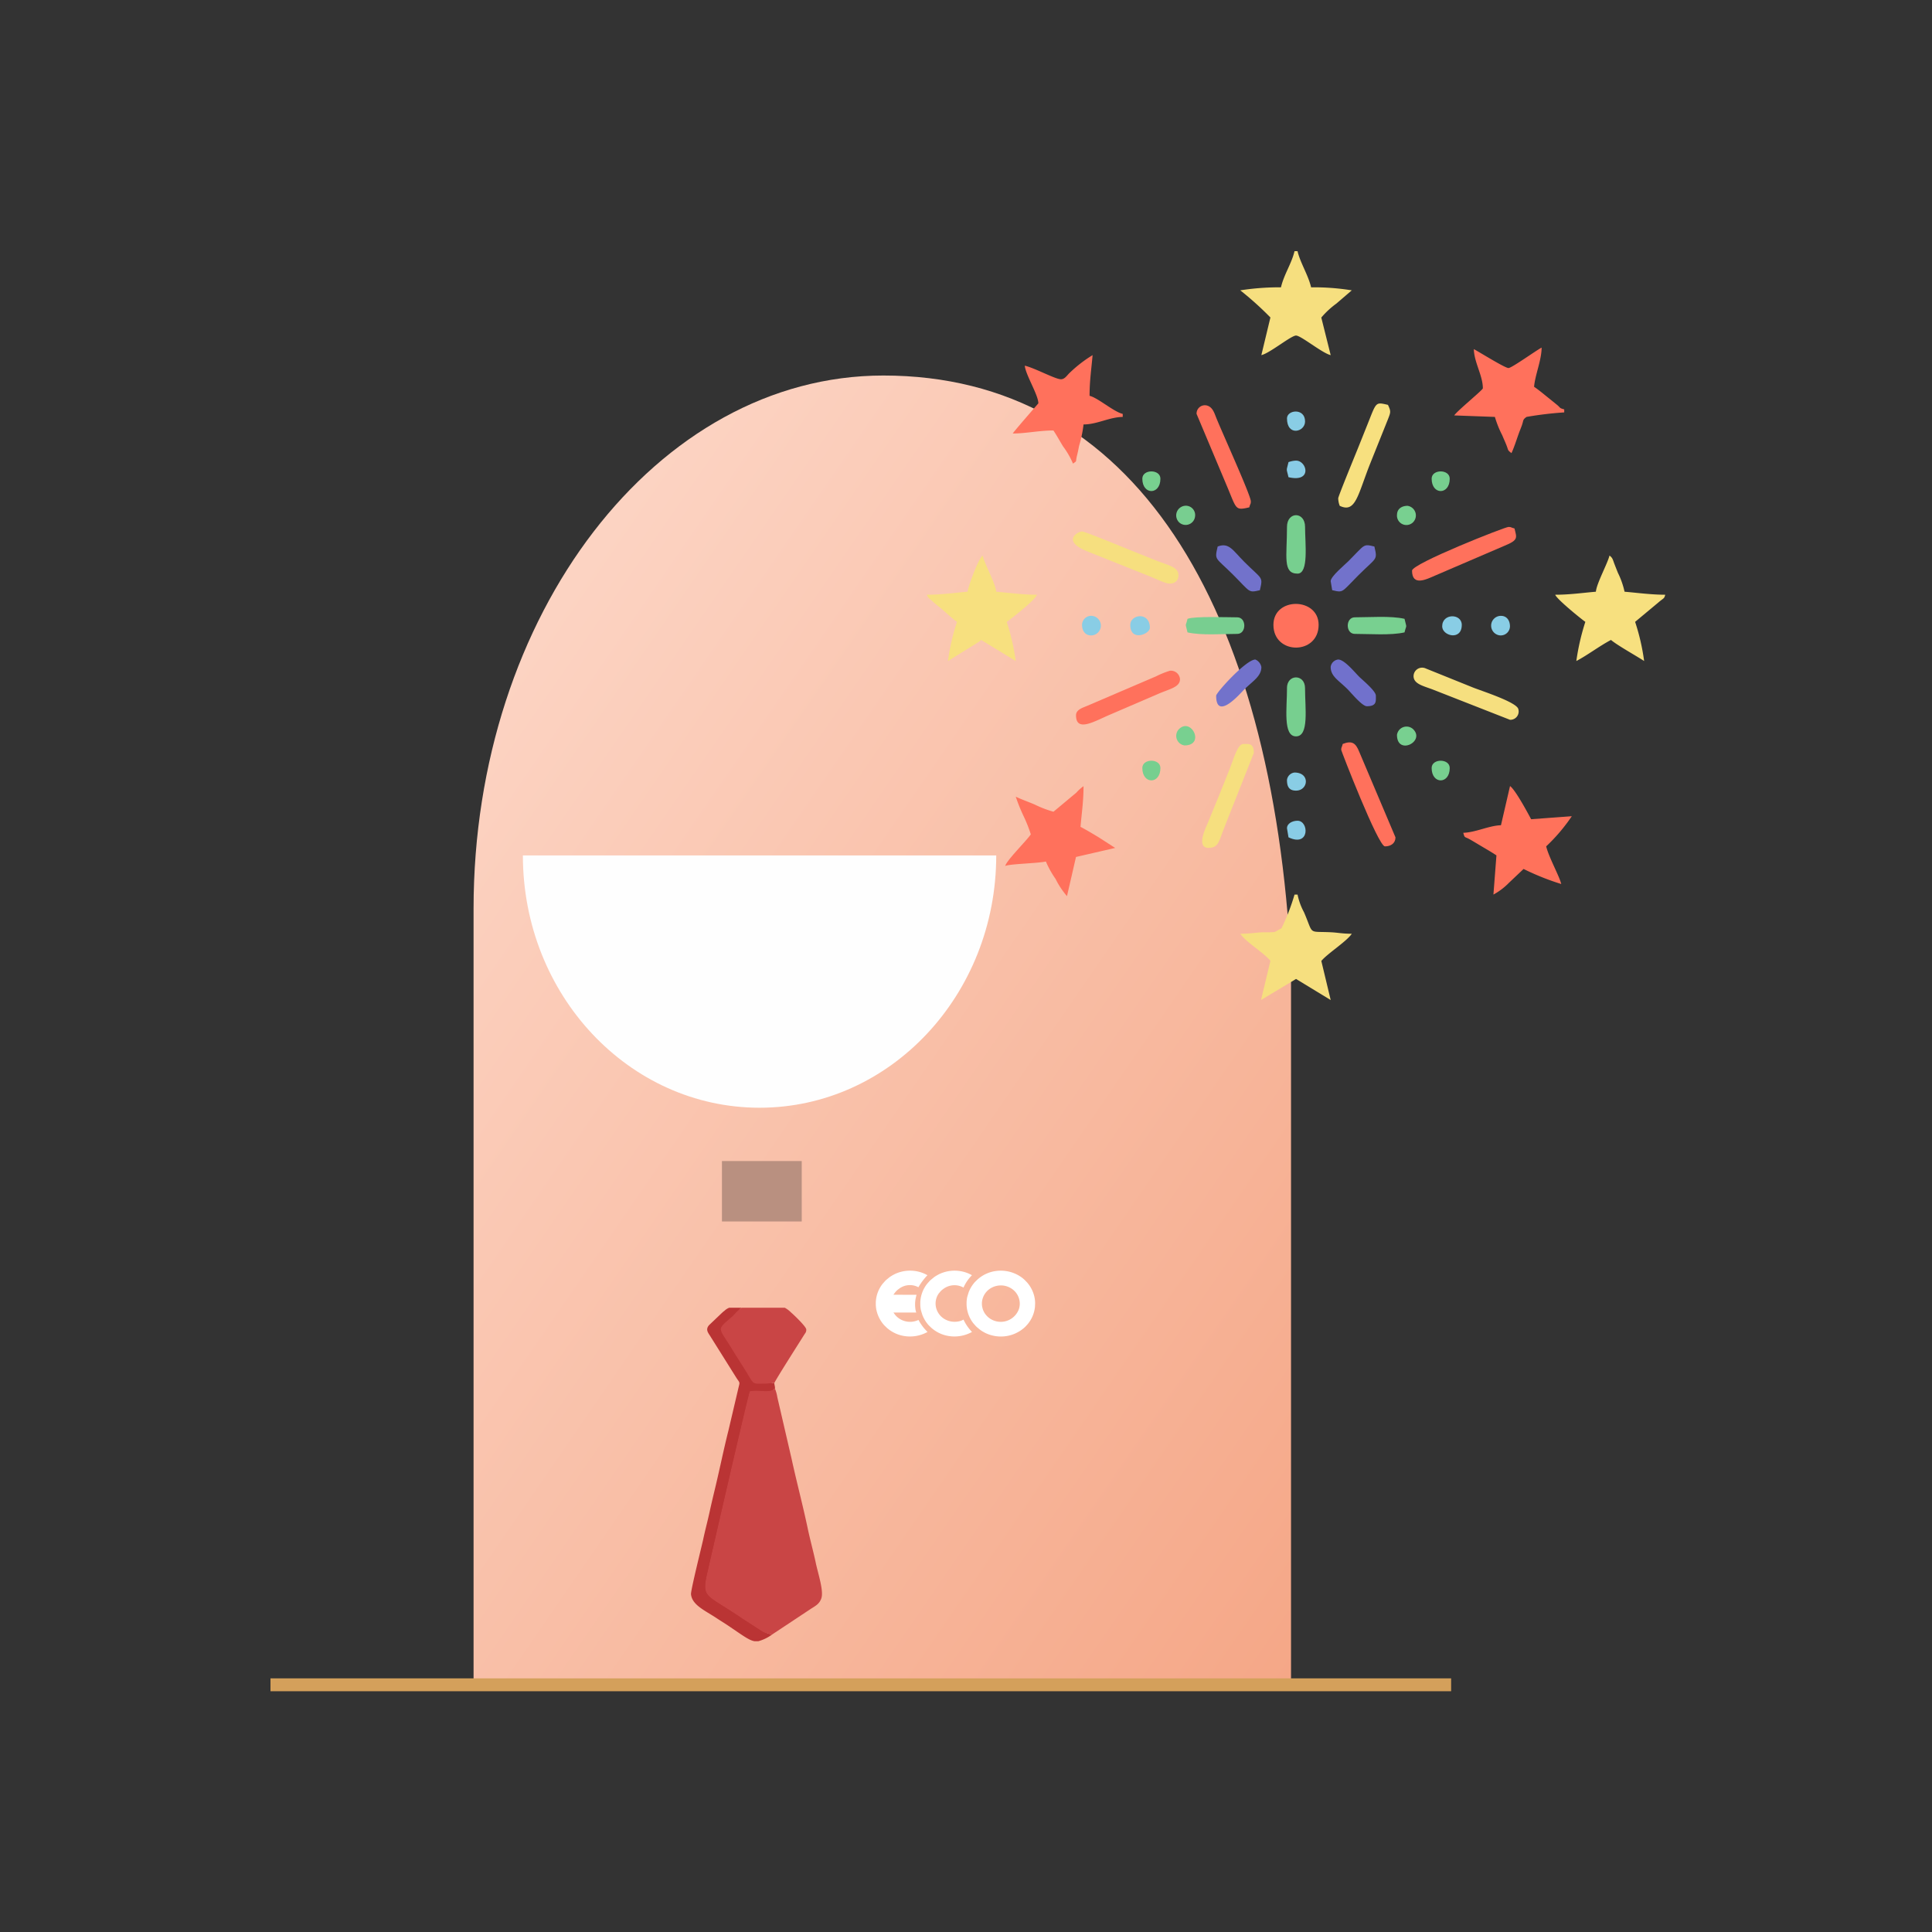 <svg xmlns="http://www.w3.org/2000/svg" xmlns:xlink="http://www.w3.org/1999/xlink" width="300" height="300" viewBox="0 0 300 300">
  <rect x="0" y="0" width="300" height="300" fill="#333333" stroke="none"/>
  <defs>
    <linearGradient id="linear-gradient" x1="0.18" y1="0.103" x2="1" y2="1" gradientUnits="objectBoundingBox">
      <stop offset="0" stop-color="#fcd3c2"/>
      <stop offset="1" stop-color="#f5a787"/>
    </linearGradient>
    <clipPath id="clip-Avatar_Funcionário_ECO_3.5">
      <rect width="300" height="300"/>
    </clipPath>
  </defs>
  <g id="Avatar_Funcionário_ECO_3.5" data-name="Avatar Funcionário ECO 3.5" clip-path="url(#clip-Avatar_Funcionário_ECO_3.5)">
    <g id="Grupo_463" data-name="Grupo 463" transform="translate(-24.132 -47.06)">
      <path id="Caminho_1571" data-name="Caminho 1571" d="M63.636,0c38.8,0,60.418,35.491,63.3,91.4V203.574H0V82.789C0,37.066,28.487,0,63.636,0Z" transform="translate(97.667 105.371)" fill-rule="evenodd" fill="url(#linear-gradient)"/>
      <path id="Caminho_1572" data-name="Caminho 1572" d="M42.541,31.96H79.292c0,21.636-16.456,39.175-36.751,39.175S5.79,53.6,5.79,31.96H42.541Z" transform="translate(99.535 147.933)" fill="#fefefe" fill-rule="evenodd"/>
      <path id="Caminho_1573" data-name="Caminho 1573" d="M22.71,65.555H35.1V56.17H22.71Z" transform="translate(113.525 171.176)" fill="#b99080" fill-rule="evenodd"/>
      <g id="Layer_x0020_1" transform="translate(160.126 244.371)">
        <g id="_1760702271280" transform="translate(0 0)">
          <g id="Grupo_429" data-name="Grupo 429" transform="translate(6.91 0.002)">
            <path id="Caminho_822" data-name="Caminho 822" d="M38.616,4.916c.05-.07.1-.129.155-.195a2.719,2.719,0,0,1,.552-.5,2.876,2.876,0,0,1,3.106-.193,6.451,6.451,0,0,1,1.31-1.919,5.451,5.451,0,0,0-.856-.394,5.558,5.558,0,0,0-4.248.235c-.067.032-.094.054-.161.086a5.643,5.643,0,0,0-.6.368l-.532.432-.017.018-.107.1-.019.016-.419.472a4.759,4.759,0,0,0-.362.526,4.968,4.968,0,0,0-.7,2.333V6.72c.006.153.019.309.038.468.015.108.042.273.069.38s.213.685.213.7a5.182,5.182,0,0,0,.933,1.553.849.849,0,0,1,.084.09l.019.018.41.394.019.016c.048.03.075.066.126.1a5.29,5.29,0,0,0,2.515,1.113,5.621,5.621,0,0,0,3.6-.631c-.033-.036-.067-.072-.1-.113a7.178,7.178,0,0,1-1.216-1.806,2.559,2.559,0,0,1-1.025.317,3.122,3.122,0,0,1-1.274-.117,2.976,2.976,0,0,1-.5-.207,2.837,2.837,0,0,1-1.494-2.009,2.736,2.736,0,0,1,.475-2.078Z" transform="translate(-35.72 -1.407)" fill="none" fill-rule="evenodd"/>
            <path id="_1" d="M38.616,4.916c.05-.07.1-.129.155-.195a2.719,2.719,0,0,1,.552-.5,2.876,2.876,0,0,1,3.106-.193,6.451,6.451,0,0,1,1.31-1.919,5.451,5.451,0,0,0-.856-.394,5.558,5.558,0,0,0-4.248.235c-.067.032-.094.054-.161.086a5.643,5.643,0,0,0-.6.368l-.532.432-.017.018-.107.1-.019.016-.419.472a4.759,4.759,0,0,0-.362.526,4.968,4.968,0,0,0-.7,2.333V6.72c.006.153.019.309.038.468.015.108.042.273.069.38s.213.685.213.7a5.182,5.182,0,0,0,.933,1.553.849.849,0,0,1,.084.09l.019.018.41.394.019.016c.048.03.075.066.126.1a5.29,5.29,0,0,0,2.515,1.113,5.621,5.621,0,0,0,3.6-.631c-.033-.036-.067-.072-.1-.113a7.178,7.178,0,0,1-1.216-1.806,2.559,2.559,0,0,1-1.025.317,3.122,3.122,0,0,1-1.274-.117,2.976,2.976,0,0,1-.5-.207,2.837,2.837,0,0,1-1.494-2.009,2.736,2.736,0,0,1,.475-2.078Z" transform="translate(-35.72 -1.407)" fill="#fff" fill-rule="evenodd"/>
          </g>
          <g id="Grupo_430" data-name="Grupo 430" transform="translate(14.094 0.004)">
            <path id="Caminho_823" data-name="Caminho 823" d="M73.822,7.292l.017.02a2.345,2.345,0,0,0,.126.358l.017.02a2.274,2.274,0,0,0,.253.44c.05.07.1.129.155.195a2.718,2.718,0,0,0,.552.5,3,3,0,0,0,4.539-1.489,3.2,3.2,0,0,0,.113-.577,2.813,2.813,0,0,0-.542-1.881,2.737,2.737,0,0,0-.423-.45,2.655,2.655,0,0,0-.529-.364,2.958,2.958,0,0,0-1.071-.342,3.122,3.122,0,0,0-1.274.117,2.975,2.975,0,0,0-.5.207,2.843,2.843,0,0,0-1.494,2.009,2.74,2.74,0,0,0,0,.942c.017.1.057.211.065.3Zm-2.48-.968v.412a4.954,4.954,0,0,0,.7,2.333,4.491,4.491,0,0,0,.362.526l.419.472.019.016.107.1.017.018.532.432a5.645,5.645,0,0,0,.6.368c.067.032.094.054.161.086a5.558,5.558,0,0,0,4.248.235,5.86,5.86,0,0,0,.979-.464,3.52,3.52,0,0,0,.3-.193c.09-.064.184-.129.272-.2a3.986,3.986,0,0,0,.506-.456c.075-.094.153-.161.232-.257A4.95,4.95,0,0,0,81.954,7.1c.019-.145.008-.3.027-.436a4.118,4.118,0,0,0-.048-.872A5.009,5.009,0,0,0,80.7,3.2l-.241-.249a4.553,4.553,0,0,0-.789-.647,5.544,5.544,0,0,0-3.907-.822A5.29,5.29,0,0,0,73.253,2.6c-.048.036-.077.072-.126.1l-.019.018-.41.394-.019.018a.85.85,0,0,1-.084.09,5.181,5.181,0,0,0-.933,1.553c0,.018-.19.609-.213.7s-.054.271-.069.38c-.021.159-.033.313-.04.468Z" transform="translate(-71.34 -1.417)" fill="none" fill-rule="evenodd"/>
            <path id="_1_0" d="M73.822,7.292l.017.02a2.345,2.345,0,0,0,.126.358l.017.02a2.274,2.274,0,0,0,.253.44c.05.07.1.129.155.195a2.718,2.718,0,0,0,.552.5,3,3,0,0,0,4.539-1.489,3.2,3.2,0,0,0,.113-.577,2.813,2.813,0,0,0-.542-1.881,2.737,2.737,0,0,0-.423-.45,2.655,2.655,0,0,0-.529-.364,2.958,2.958,0,0,0-1.071-.342,3.122,3.122,0,0,0-1.274.117,2.975,2.975,0,0,0-.5.207,2.843,2.843,0,0,0-1.494,2.009,2.74,2.74,0,0,0,0,.942c.017.1.057.211.065.3Zm-2.48-.968v.412a4.954,4.954,0,0,0,.7,2.333,4.491,4.491,0,0,0,.362.526l.419.472.019.016.107.1.017.018.532.432a5.645,5.645,0,0,0,.6.368c.067.032.094.054.161.086a5.558,5.558,0,0,0,4.248.235,5.86,5.86,0,0,0,.979-.464,3.52,3.52,0,0,0,.3-.193c.09-.064.184-.129.272-.2a3.986,3.986,0,0,0,.506-.456c.075-.094.153-.161.232-.257A4.95,4.95,0,0,0,81.954,7.1c.019-.145.008-.3.027-.436a4.118,4.118,0,0,0-.048-.872A5.009,5.009,0,0,0,80.7,3.2l-.241-.249a4.553,4.553,0,0,0-.789-.647,5.544,5.544,0,0,0-3.907-.822A5.29,5.29,0,0,0,73.253,2.6c-.048.036-.077.072-.126.1l-.019.018-.41.394-.019.018a.85.85,0,0,1-.084.09,5.181,5.181,0,0,0-.933,1.553c0,.018-.19.609-.213.7s-.054.271-.069.38c-.021.159-.033.313-.04.468Z" transform="translate(-71.34 -1.417)" fill="#fff" fill-rule="evenodd"/>
          </g>
          <g id="Grupo_431" data-name="Grupo 431">
            <path id="Caminho_824" data-name="Caminho 824" d="M3.89,5.744l.017-.02a2.344,2.344,0,0,1,.126-.358l.019-.02a2.277,2.277,0,0,1,.253-.44c.05-.07.1-.129.155-.195a2.718,2.718,0,0,1,.552-.5,2.778,2.778,0,0,1,3.013-.241A9.923,9.923,0,0,1,9.427,2.1a5.451,5.451,0,0,0-.856-.394,5.558,5.558,0,0,0-4.248.235c-.067.032-.094.054-.161.086a5.644,5.644,0,0,0-.6.368l-.532.432-.017.018-.107.1-.017.016-.419.472a4.758,4.758,0,0,0-.362.526A4.968,4.968,0,0,0,1.41,6.3V6.71c.006.153.019.309.04.468a3.364,3.364,0,0,0,.069.38A5.154,5.154,0,0,0,2.666,9.814a.849.849,0,0,1,.084.09l.017.018.41.394.019.016c.048.03.075.066.126.1a5.29,5.29,0,0,0,2.515,1.113,5.621,5.621,0,0,0,3.6-.631c-.033-.036-.067-.072-.1-.113a7.363,7.363,0,0,1-1.3-1.762l-.084.044A3.053,3.053,0,0,1,5.821,9.2a2.976,2.976,0,0,1-.5-.207A2.843,2.843,0,0,1,3.829,6.983a2.74,2.74,0,0,1,0-.942c.017-.1.057-.213.065-.3Z" transform="translate(-1.41 -1.397)" fill="none" fill-rule="evenodd"/>
            <path id="_1_1" d="M3.89,5.744l.017-.02a2.344,2.344,0,0,1,.126-.358l.019-.02a2.277,2.277,0,0,1,.253-.44c.05-.07.1-.129.155-.195a2.718,2.718,0,0,1,.552-.5,2.778,2.778,0,0,1,3.013-.241A9.923,9.923,0,0,1,9.427,2.1a5.451,5.451,0,0,0-.856-.394,5.558,5.558,0,0,0-4.248.235c-.067.032-.094.054-.161.086a5.644,5.644,0,0,0-.6.368l-.532.432-.017.018-.107.1-.017.016-.419.472a4.758,4.758,0,0,0-.362.526A4.968,4.968,0,0,0,1.41,6.3V6.71c.006.153.019.309.04.468a3.364,3.364,0,0,0,.069.38A5.154,5.154,0,0,0,2.666,9.814a.849.849,0,0,1,.084.09l.017.018.41.394.019.016c.048.03.075.066.126.1a5.29,5.29,0,0,0,2.515,1.113,5.621,5.621,0,0,0,3.6-.631c-.033-.036-.067-.072-.1-.113a7.363,7.363,0,0,1-1.3-1.762l-.084.044A3.053,3.053,0,0,1,5.821,9.2a2.976,2.976,0,0,1-.5-.207A2.843,2.843,0,0,1,3.829,6.983a2.74,2.74,0,0,1,0-.942c.017-.1.057-.213.065-.3Z" transform="translate(-1.41 -1.397)" fill="#fff" fill-rule="evenodd"/>
          </g>
          <path id="Caminho_825" data-name="Caminho 825" d="M13.91,20v2.763l3.934-.008a2.8,2.8,0,0,1-.136-.589,5.012,5.012,0,0,1,.025-1.491c.025-.139.117-.532.153-.669L13.91,20Z" transform="translate(-11.564 -16.262)" fill="#fff" fill-rule="evenodd"/>
        </g>
      </g>
      <g id="Camada_x0020_1" transform="translate(131.086 249.864)">
        <g id="_1760564228816" transform="translate(0 0)">
          <path id="Caminho_699" data-name="Caminho 699" d="M11.213,50.31l-4.037.3L1.869,33.714,7.177,5.607,0,1.42,1.869,0,12.11,5.607,7.924,38.723l5.233,8.223Z" transform="matrix(-0.996, -0.087, 0.087, -0.996, 13.107, 51.563)" fill="#ba3434"/>
          <path id="Caminho_682" data-name="Caminho 682" d="M10.357,38.2l6.014-3.986c.739-.481,1.366-.762,1.676-1.661.4-1.153-.514-3.852-.851-5.453-.367-1.744-.9-3.677-1.265-5.411-.772-3.67-1.713-7.175-2.511-10.84L11.214,1.324A5.817,5.817,0,0,0,10.85,0C9.638.766,8.472.06,6.928.4,6.557,1.4.994,25.709.369,28.435c-.97,4.232-.317,3.329,5.519,7.343L9.024,37.8c.5.265,1.069.2,1.332.4Z" transform="translate(2.536 12.833)" fill="#c94545" fill-rule="evenodd"/>
          <path id="Caminho_683" data-name="Caminho 683" d="M12.549,50.772c-.263-.2-.831-.132-1.332-.4L8.08,48.35c-5.836-4.014-6.489-3.112-5.519-7.343.625-2.726,6.188-27.036,6.559-28.038,1.544-.336,2.71.369,3.922-.4,0-.51-.089-.475-.1-.878-.356-.034-.935.091-1.416.089-1.979-.009-1.686.254-2.8-1.6C7.976,8.945,7.2,7.791,6.465,6.575c-2.258-3.731-2.582-2.983-.056-5.22.3-.265.41-.44.69-.722A7.174,7.174,0,0,1,7.88,0H5.94a2.052,2.052,0,0,0-.729.462,3.577,3.577,0,0,0-.388.32L2.8,2.708c-.624.724-.085,1.232.257,1.811l4.013,6.4c.58.863.519.546.243,1.759l-1.5,6.393C5.1,21.9,4.519,24.747,3.86,27.531c-.338,1.428-.656,2.722-.974,4.184s-.684,2.792-.994,4.265C1.719,36.8-.056,43.893,0,44.487c.166,1.7,2.2,2.528,4.039,3.757.529.352,1.054.666,1.6,1.031,2.313,1.551,3.336,2.364,4.231,2.508h.58a6.381,6.381,0,0,0,2.1-1.011Z" transform="translate(0.344 0.261)" fill="#ba3434" fill-rule="evenodd"/>
          <path id="Caminho_684" data-name="Caminho 684" d="M8.3,11.694c.213-.549,4.186-6.772,4.74-7.662a.884.884,0,0,0,.215-.682C13.215,2.9,11.3,1.071,10.9.738A4.2,4.2,0,0,0,9.927,0H3.239a7.174,7.174,0,0,0-.78.633c-.28.282-.391.457-.69.722-2.526,2.237-2.2,1.489.056,5.22.736,1.216,1.511,2.37,2.258,3.61,1.117,1.852.824,1.588,2.8,1.6.481,0,1.06-.123,1.416-.089Z" transform="translate(4.984 0.261)" fill="#c94545" fill-rule="evenodd"/>
        </g>
      </g>
      <path id="Caminho_821" data-name="Caminho 821" d="M-4652.87-10928.68h183.333" transform="translate(4719.002 11237.354)" fill="none" stroke="#d4a05b" stroke-width="2"/>
      <g id="Camada_x0020_1-2" data-name="Camada_x0020_1" transform="translate(168.052 86.06)">
        <g id="_1714407222864" transform="translate(0 0)">
          <path id="Caminho_1574" data-name="Caminho 1574" d="M6.317,1122.486c-2.035.169-4.031.468-6.317.468.179.5.45.616.988,1.118s.737.605,1.279,1.06c.74.622,1.705,1.56,2.412,2.034a33.479,33.479,0,0,0-1.4,6.084l4.767-2.955c.561-.424.023-.01.381-.321l5.382,3.276a36.039,36.039,0,0,0-1.4-6.084c.57-.382,4.466-3.411,4.68-4.212-2.173,0-4.346-.3-6.317-.468-.108-1.3-1.8-4.285-2.106-5.616-.686.5-2.282,4.92-2.34,5.616Z" transform="translate(0 -1069.605)" fill="#f7e07f" fill-rule="evenodd"/>
          <path id="Caminho_1575" data-name="Caminho 1575" d="M322.638,385.244c-.89,0-4.029-1.736-5.616-2.106.116,1.4,2.106,4.54,2.106,5.85,0,.011-3.611,4.132-3.978,4.68,2.048,0,4.1-.468,6.318-.468.545.814.942,1.564,1.5,2.475a12.788,12.788,0,0,1,1.539,2.672c.694-.508.354-.159.623-1.249.173-.7.194-.871.332-1.54a19.264,19.264,0,0,0,.683-3.295c2.1,0,3.944-1.122,6.084-1.17v-.468c-1.406-.328-3.849-2.5-5.148-2.808,0-2.4.294-4.227.468-6.317a20.391,20.391,0,0,0-3.563,2.755c-.4.363-.735.989-1.351.989Z" transform="translate(-301.813 -365.355)" fill="#ff715c" fill-rule="evenodd"/>
          <path id="Caminho_1576" data-name="Caminho 1576" d="M2311.938,1122.486c-2.035.169-4.031.468-6.318.468.26.721,4.175,3.874,4.68,4.212a35.984,35.984,0,0,0-1.4,6.084c1.834-.97,3.514-2.288,5.382-3.276.938.815,4.043,2.537,5.147,3.276a33.512,33.512,0,0,0-1.4-6.084l3.573-2.978c.9-.776.926-.562,1.106-1.234-2.173,0-4.347-.3-6.318-.468a12.87,12.87,0,0,0-1.036-2.942c-.207-.516-.326-.819-.529-1.343-.263-.68-.263-.956-.775-1.33C2313.756,1118.1,2312.044,1121.2,2311.938,1122.486Z" transform="translate(-2208.049 -1069.605)" fill="#f7e07f" fill-rule="evenodd"/>
          <path id="Caminho_1577" data-name="Caminho 1577" d="M1974.19,1968.9c-1.825.041-3.966,1.128-5.85,1.17.238.891.186.545,1.06,1.046.509.292.85.5,1.324.782.961.58,1.879,1.09,2.764,1.682l-.468,6.084a10.12,10.12,0,0,0,2.4-1.816l2.283-2.162a39.325,39.325,0,0,0,5.85,2.34c-.279-1.2-1.955-4.2-2.34-5.85a27.581,27.581,0,0,0,3.978-4.68l-6.318.468c-.546-1.033-2.476-4.612-3.276-5.148Z" transform="translate(-1885.042 -1879.755)" fill="#ff725b" fill-rule="evenodd"/>
          <path id="Caminho_1578" data-name="Caminho 1578" d="M1156.367,5.606a39.14,39.14,0,0,0-6.317.468,50.116,50.116,0,0,1,4.68,4.212l-1.407,5.849c1.326-.308,4.611-3.041,5.385-3.041s4.058,2.733,5.382,3.042l-1.458-5.836a13.323,13.323,0,0,1,2.342-2.172l2.392-2.054a36.6,36.6,0,0,0-6.318-.468c-.45-1.933-1.684-3.8-2.106-5.616h-.468c-.447,1.916-1.64,3.615-2.106,5.616Z" transform="translate(-1101.381 0.01)" fill="#f6df7f" fill-rule="evenodd"/>
          <path id="Caminho_1579" data-name="Caminho 1579" d="M1150.04,2366.984c.865,1.292,3.851,3.081,4.68,4.212l-1.455,6.07L1158.7,2374l5.382,3.276-1.455-6.071c.953-1.155,3.928-3.025,4.731-4.224-1.474,0-2.132-.179-3.276-.233-3.62-.171-2.6.468-4.146-3.108a9.814,9.814,0,0,1-1-2.742h-.468a34.029,34.029,0,0,1-2.021,5.232l-1.058.58a15.681,15.681,0,0,1-1.832.04c-1.183.054-1.984.232-3.512.232Z" transform="translate(-1101.372 -2260.989)" fill="#f6df7f" fill-rule="evenodd"/>
          <path id="Caminho_1580" data-name="Caminho 1580" d="M295.007,1966.788a16.413,16.413,0,0,1-2.873-1.1c-.992-.426-2.08-.8-2.977-1.235a27.155,27.155,0,0,0,1.134,2.844,22.229,22.229,0,0,1,1.206,3.006c-.664.992-3.735,4.007-3.978,4.914.707-.339,5.036-.4,6.317-.7a14.294,14.294,0,0,0,1.505,2.706,12.572,12.572,0,0,0,1.771,2.675c.479-2.058.924-4.025,1.4-6.084l6.084-1.4-2.561-1.651c-.945-.565-1.8-1.087-2.821-1.625.174-2.091.468-3.922.468-6.317a6.344,6.344,0,0,0-1.109,1l-3.571,2.981Z" transform="translate(-275.352 -1879.746)" fill="#ff715c" fill-rule="evenodd"/>
          <path id="Caminho_1581" data-name="Caminho 1581" d="M1938.212,354.084c.046,2.062,1.4,4.109,1.4,6.084,0,.263-3.937,3.452-4.446,4.212l6.317.234a15.742,15.742,0,0,0,1.138,2.84c.253.617.371.843.628,1.478.359.887.146.812.808,1.3.364-.759.755-1.978,1.083-2.9.226-.635.341-.876.514-1.358.324-.9.095-.887.744-1.362a55.283,55.283,0,0,1,5.85-.7v-.468c-.822-.22-.521-.223-1.145-.727-.416-.336-.75-.611-1.165-.942-.787-.627-1.569-1.3-2.371-1.841.154-1.844,1.17-4.152,1.17-6.084-.931.493-4.635,3.167-5.144,3.173-.543.007-4.51-2.476-5.385-2.939Z" transform="translate(-1853.276 -338.875)" fill="#ff715c" fill-rule="evenodd"/>
          <path id="Caminho_1582" data-name="Caminho 1582" d="M1509.44,573.617a3.391,3.391,0,0,0,.234,1.17c2.5,1.2,2.807-1.753,4.78-6.686l2.682-6.689c.444-1.143.527-1.258.026-2.3-1.961-.457-1.776-.473-3.142,2.942-.548,1.372-1.02,2.551-1.538,3.844C1512.143,566.743,1509.44,573.313,1509.44,573.617Z" transform="translate(-1445.562 -535.244)" fill="#f7e07f" fill-rule="evenodd"/>
          <path id="Caminho_1583" data-name="Caminho 1583" d="M552.359,1035.2c0-1.279-1.662-1.554-3.209-2.173l-3.844-1.537c-1.008-.4-7.424-3.075-7.922-3.075-.672,0-3.26,1.493.868,3.11l9.695,3.876c.8.318,1.741.788,2.515,1.026C551.316,1036.684,552.359,1036.36,552.359,1035.2Z" transform="translate(-513.284 -984.888)" fill="#f6df7f" fill-rule="evenodd"/>
          <path id="Caminho_1584" data-name="Caminho 1584" d="M1780.35,1018.6c0,2.509,2.28,1.328,3.576.768l10.8-4.641c2.213-.9,1.862-1.267,1.533-2.678-.628-.15-.441-.234-.936-.234-.564,0-14.975,5.7-14.975,6.785Z" transform="translate(-1705.008 -968.991)" fill="#ff715c" fill-rule="evenodd"/>
          <path id="Caminho_1585" data-name="Caminho 1585" d="M547.38,1546.344c0,2.739,2.969.868,5.281-.1l7.523-3.24c1.8-.772,3.341-1.034,3.341-2.275a1.419,1.419,0,0,0-1.567-1.3,13.343,13.343,0,0,0-2.144.865l-10.647,4.562C548.441,1545.171,547.38,1545.45,547.38,1546.344Z" transform="translate(-524.216 -1474.276)" fill="#ff715c" fill-rule="evenodd"/>
          <path id="Caminho_1586" data-name="Caminho 1586" d="M989.7,566.515l4.78,11.365c1.454,3.472,1.217,3.653,3.41,3.142.15-.628.234-.441.234-.936,0-.917-4.51-10.8-5.411-13.073-.259-.654-.518-1.489-1.3-1.77a1.289,1.289,0,0,0-1.712,1.272Z" transform="translate(-947.817 -541.244)" fill="#ff715c" fill-rule="evenodd"/>
          <path id="Caminho_1587" data-name="Caminho 1587" d="M1011.124,1824.062c1.585,0,1.622-1.13,2.44-3.176l4.58-11.565c0-1.557-.791-1.4-1.638-1.4-.887,0-1.535,2.431-2.073,3.777-.6,1.507-1.125,2.811-1.738,4.345-.6,1.5-1.1,2.637-1.7,4.145-.21.525-1.939,3.878.134,3.878Z" transform="translate(-967.369 -1731.403)" fill="#f6df7f" fill-rule="evenodd"/>
          <path id="Caminho_1588" data-name="Caminho 1588" d="M1785.89,1530.34c0,1.279,1.662,1.554,3.209,2.173l11.766,4.613a1.294,1.294,0,0,0,1.275-1.715c-.389-1.082-5.784-2.8-7.025-3.3l-7.349-2.964a1.33,1.33,0,0,0-1.876,1.193Z" transform="translate(-1710.313 -1464.356)" fill="#f6df7f" fill-rule="evenodd"/>
          <path id="Caminho_1589" data-name="Caminho 1589" d="M1520.724,1802.556c-.15.628-.234.441-.234.936,0,.143,5.735,14.975,6.786,14.975.945,0,1.638-.51,1.638-1.4l-5.64-13.313c-.527-1.287-1.06-1.772-2.549-1.195Z" transform="translate(-1456.144 -1726.042)" fill="#ff715c" fill-rule="evenodd"/>
          <path id="Caminho_1590" data-name="Caminho 1590" d="M1271.69,1297.6c0,4.708,7.019,4.708,7.019,0C1278.709,1293.305,1271.69,1293.223,1271.69,1297.6Z" transform="translate(-1217.873 -1239.573)" fill="#ff715c" fill-rule="evenodd"/>
          <path id="Caminho_1591" data-name="Caminho 1591" d="M1319.2,1565.614c0,3.108-.657,7.487,1.4,7.487s1.4-4.379,1.4-7.487c0-2.228-2.808-2.228-2.808,0Z" transform="translate(-1263.275 -1497.758)" fill="#77cf8f" fill-rule="evenodd"/>
          <path id="Caminho_1592" data-name="Caminho 1592" d="M1319.21,970.606c0,4.608-.7,7.253,1.638,7.253,1.772,0,1.17-4.655,1.17-7.253,0-2.428-2.808-2.428-2.808,0Z" transform="translate(-1263.288 -927.787)" fill="#77cf8f" fill-rule="evenodd"/>
          <path id="Caminho_1593" data-name="Caminho 1593" d="M1481.79,1499.54c0,1.454,1.267,2.085,2.632,3.451.559.559,2.245,2.632,2.984,2.632,1.556,0,1.4-.791,1.4-1.638,0-.738-2.074-2.425-2.632-2.984-.648-.648-2.262-2.632-3.218-2.632a1.327,1.327,0,0,0-1.17,1.17Z" transform="translate(-1419.082 -1434.96)" fill="#7171cc" fill-rule="evenodd"/>
          <path id="Caminho_1594" data-name="Caminho 1594" d="M1061.85,1079.483c-.51,2.191-.371,1.618,2.4,4.387,2.727,2.727,2.334,2.822,4.153,2.4.51-2.19.371-1.618-2.4-4.387C1064.208,1080.085,1063.611,1078.8,1061.85,1079.483Z" transform="translate(-1016.691 -1033.621)" fill="#7272cb" fill-rule="evenodd"/>
          <path id="Caminho_1595" data-name="Caminho 1595" d="M1481.79,1084.7l.234,1.4c1.791.429,1.42.334,4.036-2.281,2.884-2.884,3.03-2.3,2.515-4.5-1.791-.428-1.42-.335-4.036,2.282C1483.968,1082.172,1481.79,1083.956,1481.79,1084.7Z" transform="translate(-1419.082 -1033.458)" fill="#7272cb" fill-rule="evenodd"/>
          <path id="Caminho_1596" data-name="Caminho 1596" d="M1061.57,1504.005c0,4.028,3.829-.436,4.27-.877,1.386-1.386,2.75-2.1,2.75-3.568a1.575,1.575,0,0,0-.936-1.17c-1.432,0-6.084,5.134-6.084,5.616Z" transform="translate(-1016.645 -1434.979)" fill="#7272cb" fill-rule="evenodd"/>
          <path id="Caminho_1597" data-name="Caminho 1597" d="M1545.516,1344.6c2.287,0,5.609.258,7.722-.234.321-1.339.378-.484,0-2.106-2.112-.492-5.434-.234-7.722-.234C1544.058,1342.029,1544.058,1344.6,1545.516,1344.6Z" transform="translate(-1479.064 -1285.17)" fill="#78d090" fill-rule="evenodd"/>
          <path id="Caminho_1598" data-name="Caminho 1598" d="M950.591,1342.779c-.321,1.339-.378.485,0,2.106,2.112.492,5.434.234,7.722.234,1.458,0,1.458-2.574,0-2.574C956.832,1342.545,951.7,1342.348,950.591,1342.779Z" transform="translate(-910.112 -1285.687)" fill="#78ce90" fill-rule="evenodd"/>
          <path id="Caminho_1599" data-name="Caminho 1599" d="M1890.94,1341.339c0,1.491,3.042,2.28,3.042-.234C1893.982,1339.32,1890.94,1339.267,1890.94,1341.339Z" transform="translate(-1810.918 -1283.077)" fill="#89cde5" fill-rule="evenodd"/>
          <path id="Caminho_1600" data-name="Caminho 1600" d="M746.42,1340.737c0,2.668,3.042,1.432,3.042.468C749.462,1338.63,746.42,1339.1,746.42,1340.737Z" transform="translate(-714.832 -1282.708)" fill="#89cde5" fill-rule="evenodd"/>
          <path id="Caminho_1601" data-name="Caminho 1601" d="M569.49,1339.434c0,.945.51,1.638,1.4,1.638a1.521,1.521,0,0,0,0-3.042,1.428,1.428,0,0,0-1.4,1.4Z" transform="translate(-545.39 -1281.406)" fill="#89cde5" fill-rule="evenodd"/>
          <path id="Caminho_1602" data-name="Caminho 1602" d="M2072.5,1341.082a1.428,1.428,0,0,0,1.4-1.4c0-.945-.51-1.638-1.4-1.638a1.521,1.521,0,0,0,0,3.042Z" transform="translate(-1983.355 -1281.415)" fill="#89cde5" fill-rule="evenodd"/>
          <path id="Caminho_1603" data-name="Caminho 1603" d="M916.08,1745.679c3.252,0,1.049-4.44-.877-2.515A1.5,1.5,0,0,0,916.08,1745.679Z" transform="translate(-876.069 -1668.932)" fill="#78d090" fill-rule="evenodd"/>
          <path id="Caminho_1604" data-name="Caminho 1604" d="M1725.07,1745.44c0,3.252,4.44,1.049,2.515-.877A1.5,1.5,0,0,0,1725.07,1745.44Z" transform="translate(-1652.067 -1670.331)" fill="#78d090" fill-rule="evenodd"/>
          <path id="Caminho_1605" data-name="Caminho 1605" d="M917.915,936.058a1.447,1.447,0,0,0-1.638-1.638,1.506,1.506,0,0,0-.883,2.521,1.472,1.472,0,0,0,2.521-.883Z" transform="translate(-876.266 -894.876)" fill="#78ce90" fill-rule="evenodd"/>
          <path id="Caminho_1606" data-name="Caminho 1606" d="M1725.07,935.824a1.467,1.467,0,0,0,2.4,1.239,1.508,1.508,0,0,0-.758-2.643c-.945,0-1.638.51-1.638,1.4Z" transform="translate(-1652.067 -894.876)" fill="#78d090" fill-rule="evenodd"/>
          <path id="Caminho_1607" data-name="Caminho 1607" d="M1321.45,2091.16l.234,1.4c3.33,1.6,3.2-2.574,1.4-2.574C1322.3,2089.99,1321.45,2090.4,1321.45,2091.16Z" transform="translate(-1265.528 -2001.543)" fill="#89cce6" fill-rule="evenodd"/>
          <path id="Caminho_1608" data-name="Caminho 1608" d="M1852.24,809.27c0,2.56,2.808,2.56,2.808,0C1855.048,807.76,1852.24,807.76,1852.24,809.27Z" transform="translate(-1773.855 -773.938)" fill="#77cf8f" fill-rule="evenodd"/>
          <path id="Caminho_1609" data-name="Caminho 1609" d="M790.66,809.27c0,2.56,2.808,2.56,2.808,0C793.468,807.76,790.66,807.76,790.66,809.27Z" transform="translate(-757.2 -773.938)" fill="#78d08f" fill-rule="evenodd"/>
          <path id="Caminho_1610" data-name="Caminho 1610" d="M790.66,1870.85c0,2.56,2.808,2.56,2.808,0C793.468,1869.34,790.66,1869.34,790.66,1870.85Z" transform="translate(-757.2 -1790.593)" fill="#77cf8f" fill-rule="evenodd"/>
          <path id="Caminho_1611" data-name="Caminho 1611" d="M1852.24,1870.85c0,2.56,2.808,2.56,2.808,0C1855.048,1869.34,1852.24,1869.34,1852.24,1870.85Z" transform="translate(-1773.855 -1790.593)" fill="#77cf8f" fill-rule="evenodd"/>
          <path id="Caminho_1612" data-name="Caminho 1612" d="M1321.45,589.481c0,2.818,2.808,2.13,2.808.468C1324.258,587.825,1321.45,588.126,1321.45,589.481Z" transform="translate(-1265.528 -563.508)" fill="#89cde5" fill-rule="evenodd"/>
          <path id="Caminho_1613" data-name="Caminho 1613" d="M1321.44,1914.22c0,.911.256,1.638,1.4,1.638,1.928,0,2.228-2.808-.234-2.808a1.327,1.327,0,0,0-1.17,1.17Z" transform="translate(-1265.518 -1832.091)" fill="#89cde5" fill-rule="evenodd"/>
          <path id="Caminho_1614" data-name="Caminho 1614" d="M1321.119,768.774c-.345,1.482-.345.859,0,2.34,3.754.875,2.861-2.574,1.17-2.574A3.821,3.821,0,0,0,1321.119,768.774Z" transform="translate(-1264.963 -736.016)" fill="#89cce6" fill-rule="evenodd"/>
        </g>
      </g>
    </g>
  </g>
</svg>
